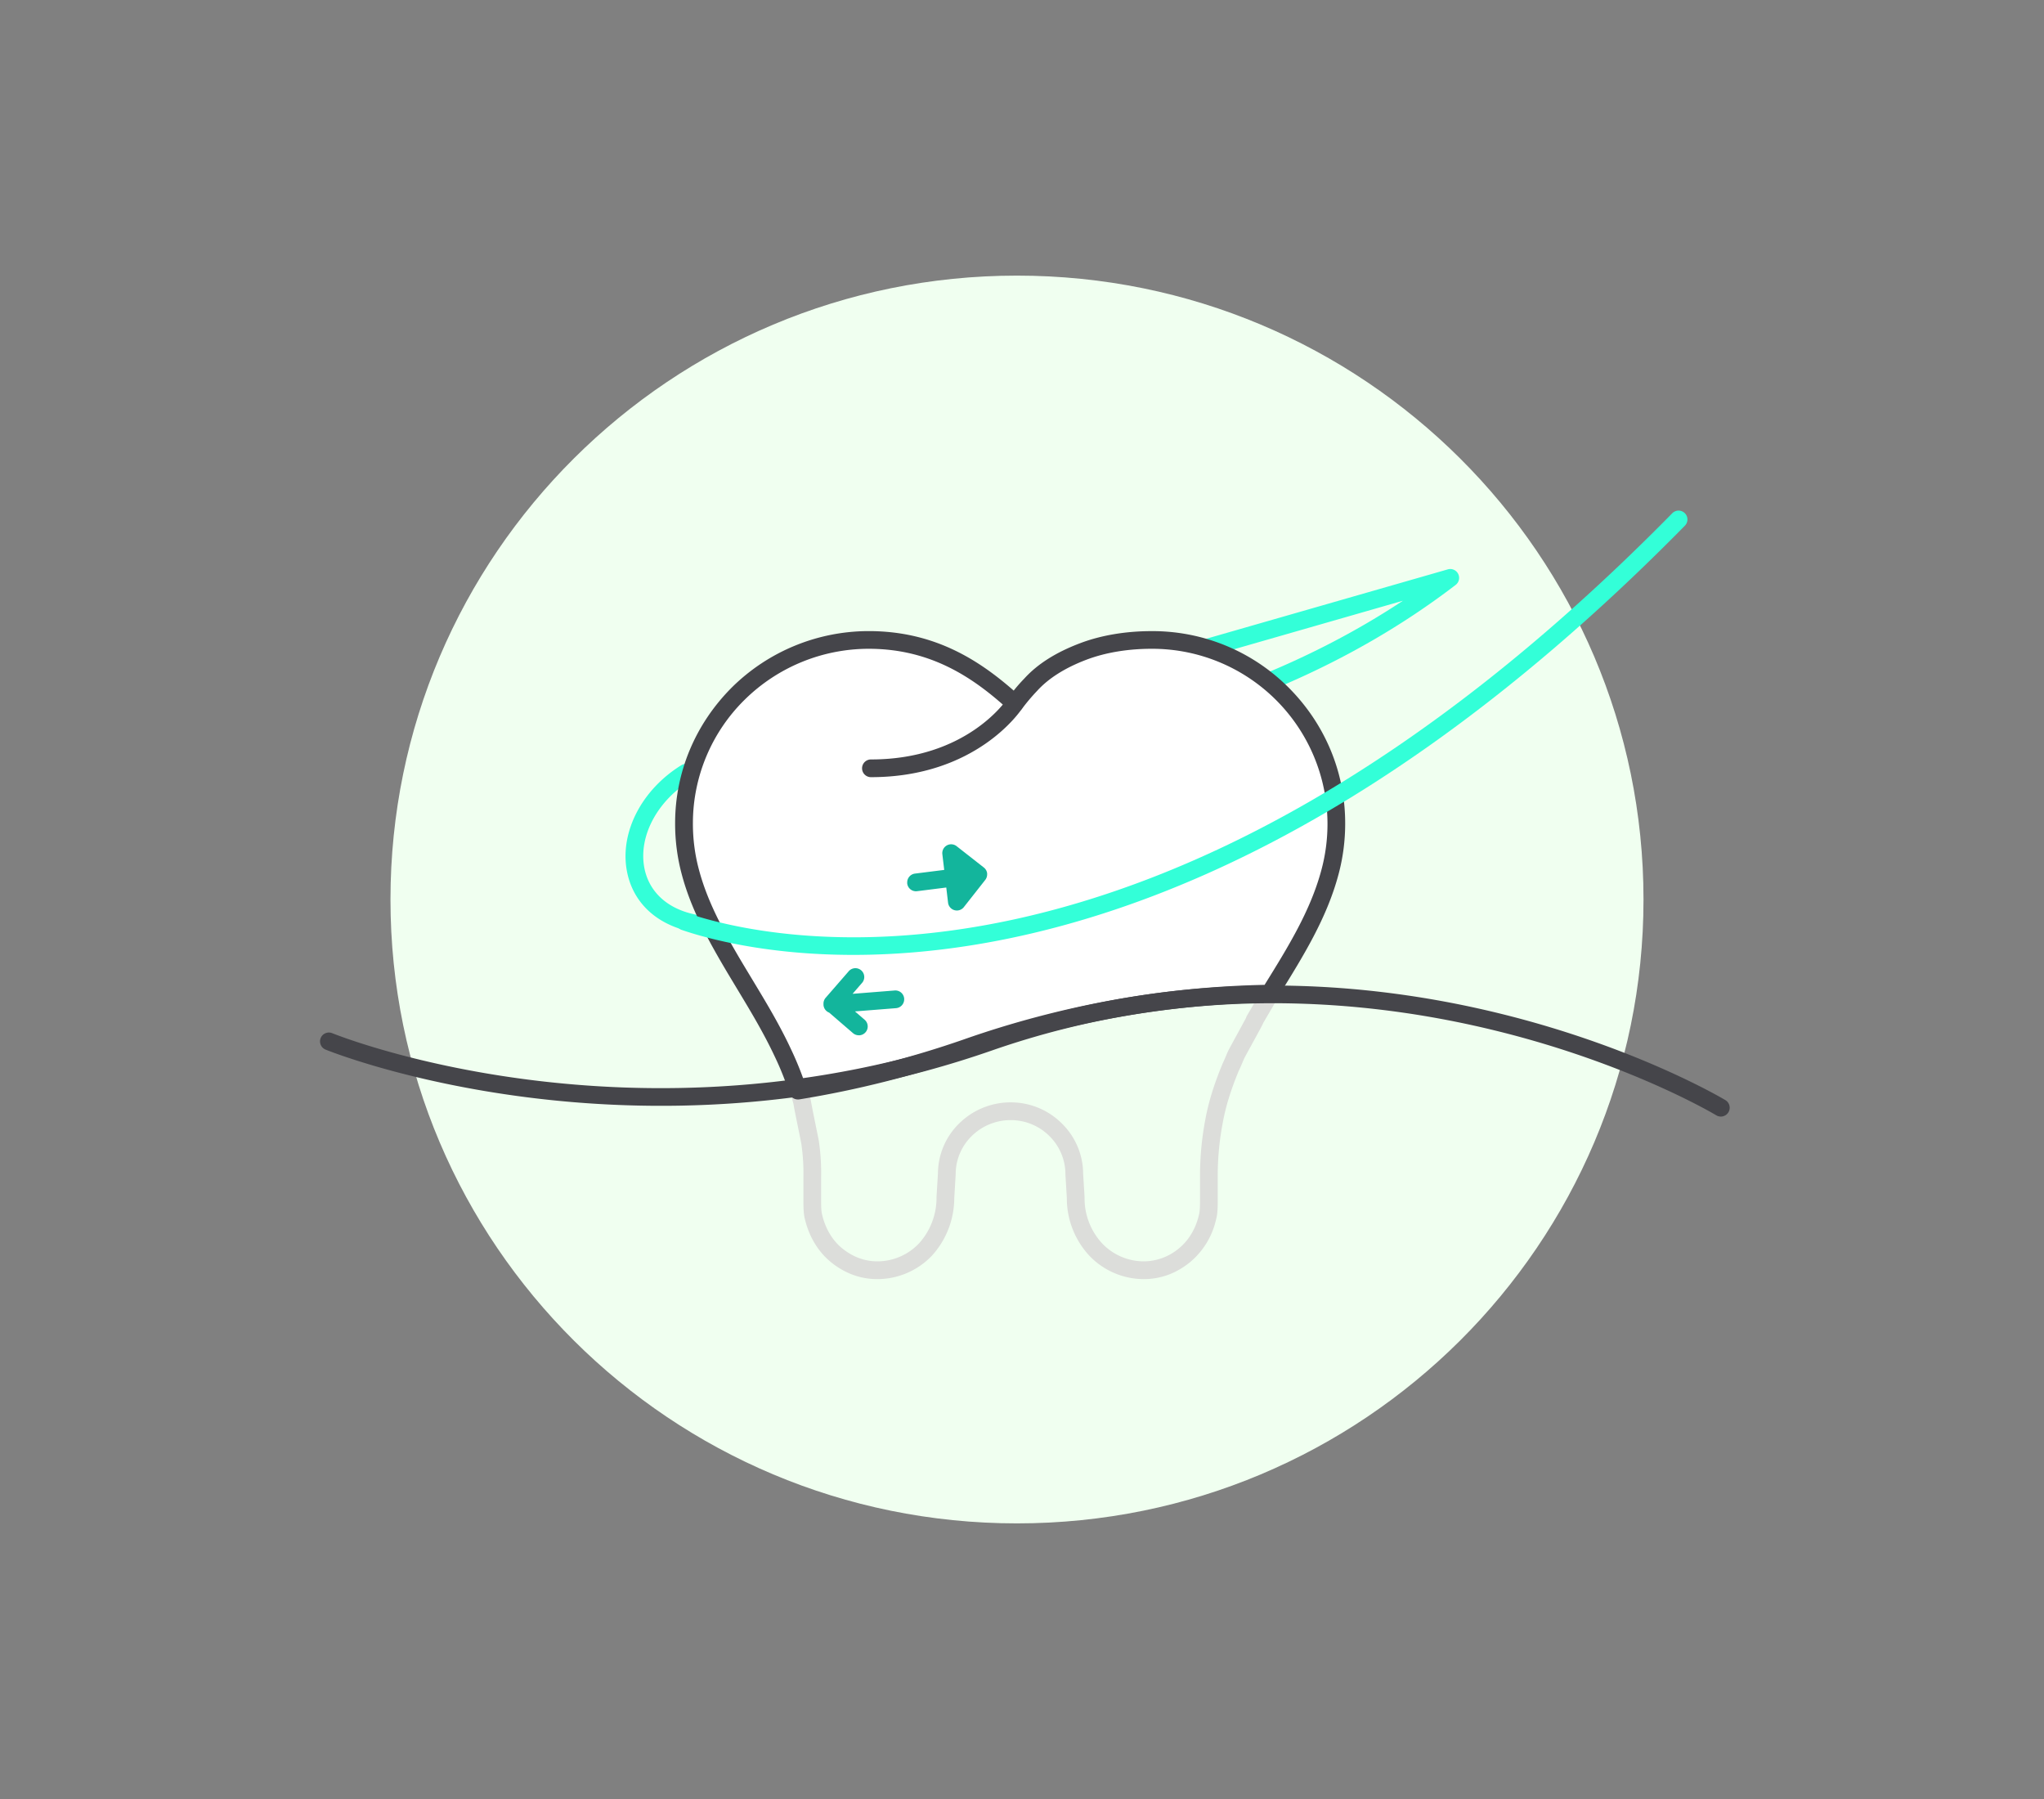 <svg viewBox="0 0 1440 1267.2" xmlns:xlink="http://www.w3.org/1999/xlink" xmlns="http://www.w3.org/2000/svg" data-name="Layer 1" id="Layer_1"><rect x="0" y="0" width="1440" height="1267.2" fill="#808080" stroke="none"/><defs><style>.cls-1{fill:none;}.cls-2{clip-path:url(#clip-path);}.cls-3{fill:#f0fff0;}.cls-4{fill:#33ffd8;}.cls-5{fill:#dcddda;}.cls-6{fill:#fff;}.cls-7{fill:#45454a;}.cls-8{fill:#13b59c;}</style><clipPath id="clip-path"><rect height="878.92" width="998.77" y="194.14" x="220.61" class="cls-1"></rect></clipPath></defs><g class="cls-2"><path d="M716.47,1073.06c243.77,0,441.38-196.75,441.38-439.46S960.24,194.14,716.47,194.14,275.09,390.89,275.09,633.6,472.7,1073.06,716.47,1073.06Z" class="cls-3"></path><path d="M488,656.42a6.39,6.39,0,0,1-1.3-.14c-24.84-5.26-41.31-21.12-45.19-43.5-4.68-27.07,10.85-56.76,38.67-73.9a6.25,6.25,0,0,1,6.55,10.64c-23.51,14.48-36.74,39-32.91,61.13,3,17.09,15.88,29.27,35.47,33.42A6.24,6.24,0,0,1,488,656.42ZM609.7,541.27c-19.2,0-30.43-.85-31-.89a6.24,6.24,0,0,1-1.21-12.22l442.39-127.07a6.24,6.24,0,0,1,5.52,11C873,528.9,683.12,541.27,609.7,541.27ZM988.35,423.15,620.84,528.71C694,527.53,851.85,513.45,988.35,423.15Z" class="cls-4"></path><path d="M805.75,901a53.07,53.07,0,0,1-38.32-16.51A59.25,59.25,0,0,1,751.59,844l-1-16.7a37.72,37.72,0,0,0-11.29-27.08A38.46,38.46,0,0,0,711.93,789a39,39,0,0,0-27.37,11.24A37.49,37.49,0,0,0,673.28,827l-1,17a60.45,60.45,0,0,1-15.71,40.45A53.15,53.15,0,0,1,618.11,901c-11.91,0-22.9-4-32.69-11.94-8.87-7.18-15.37-17.84-18.28-30C566,855,566,849.89,566,844V829.47a142.81,142.81,0,0,0-1.44-23.63c-.2-1.18-1.09-5.59-2.1-10.56-1.84-9-3.16-15.58-3.46-17.65a44.46,44.46,0,0,0-2.13-6.6,6.24,6.24,0,1,1,11.58-4.65,55.82,55.82,0,0,1,2.85,9.13c.33,2.21,2.1,10.92,3.39,17.29,1.05,5.16,2,9.75,2.2,11a154.2,154.2,0,0,1,1.59,25.6V844c0,4.92,0,9.16.77,11.85,2.35,9.77,7.32,18,14.07,23.47,7.51,6.08,15.86,9.16,24.83,9.16a40.54,40.54,0,0,0,29.26-12.61A47.82,47.82,0,0,0,659.78,844c0-.13,0-.76,0-.88l1-16.58a49.6,49.6,0,0,1,14.94-35.18,51.58,51.58,0,0,1,36.18-14.87,50.91,50.91,0,0,1,36.18,14.87,49.89,49.89,0,0,1,15,35.56l1,16.2c0,.12,0,.75,0,.88a46.59,46.59,0,0,0,12.41,31.87,40.54,40.54,0,0,0,29.26,12.61,38.7,38.7,0,0,0,24.82-9.16c6.76-5.46,11.74-13.7,14-23.21.84-2.94.84-7.19.84-12.11V829.47a212.66,212.66,0,0,1,3.64-40.33c2.26-12.63,6.23-25.49,12.48-40.42.86-1.77,1.43-3.15,2-4.52.69-1.64,1.37-3.28,2.2-4.91.34-.68,2.33-4.33,4.71-8.69,2.24-4.1,5.59-10.24,7.43-13.67a5.85,5.85,0,0,1,.67-1.6l10.59-18.09a6.24,6.24,0,1,1,10.77,6.32l-9.87,16.85c-.67,1.54-1.59,3.24-2.61,5.13-1.76,3.24-4,7.39-6,11-2.28,4.16-4.19,7.66-4.52,8.31-.68,1.36-1.25,2.74-1.83,4.12-.68,1.64-1.37,3.27-2.2,4.91-5.7,13.68-9.43,25.71-11.53,37.48a198.17,198.17,0,0,0-3.44,38.07V844c0,5.86,0,10.92-1.25,15.28a54.71,54.71,0,0,1-18.22,29.75C828.65,897,817.66,901,805.75,901Z" class="cls-5"></path><path d="M936.9,614.51a130.39,130.39,0,0,0,4.54-34.65c0-35.66-14.62-67.8-38.33-91.41a129.12,129.12,0,0,0-91.81-37.67c-16.64,0-33.29,2.52-47.92,8s-27.74,13.06-37.33,23.61A163.24,163.24,0,0,0,715,495.48c-23.21-21.09-54.48-44.7-102.91-44.7a130.32,130.32,0,0,0-91.8,37.67c-23.71,23.61-38.34,55.75-38.34,91.41a130.39,130.39,0,0,0,4.54,34.65c6.05,22.61,17.15,43.2,29.26,63.79s25.22,40.68,35.81,63.28a207.88,207.88,0,0,1,10.59,26.62,702.78,702.78,0,0,0,119-30.13,673.84,673.84,0,0,1,213.38-38.18,1.75,1.75,0,0,1,.5-1C912.19,671.27,928.83,644.65,936.9,614.51Z" class="cls-6"></path><path d="M562.11,774.44a6.25,6.25,0,0,1-6-4.35,201.68,201.68,0,0,0-10.28-25.84c-7.87-16.79-17.33-32.46-26.49-47.63-3-5-6.09-10.09-9.07-15.15-13.68-23.28-24-43.29-29.9-65.34a137.42,137.42,0,0,1-4.75-36.27c0-36,14.26-70,40.17-95.83a137.19,137.19,0,0,1,96.21-39.49c46.3,0,77.67,20.51,102.16,41.91a109.08,109.08,0,0,1,7.44-8.45c9.31-10.26,22.31-18.52,39.53-25,14.62-5.52,32-8.44,50.12-8.44A135.38,135.38,0,0,1,907.51,484c25.91,25.79,40.17,59.82,40.17,95.83a137.6,137.6,0,0,1-4.75,36.28c-8.22,30.7-24.65,57.15-42,85.16l-.54.87a6.25,6.25,0,0,1-5.71,4A669.48,669.48,0,0,0,683.23,744a713.38,713.38,0,0,1-120.12,30.4A5.7,5.7,0,0,1,562.11,774.44ZM612.05,457a124.61,124.61,0,0,0-87.4,35.85,122.07,122.07,0,0,0-36.5,87,124.86,124.86,0,0,0,4.32,33c5.55,20.72,15.45,39.87,28.62,62.27,2.95,5,6,10,9,15,9.32,15.44,19,31.4,27.09,48.76a223.59,223.59,0,0,1,9.19,22.24,699.69,699.69,0,0,0,112.75-29A682.3,682.3,0,0,1,890.9,693.72c16.66-26.83,32.33-52.25,40-80.82,0,0,0,0,0,0a124.62,124.62,0,0,0,4.32-33A123.49,123.49,0,0,0,811.3,457c-16.68,0-32.49,2.64-45.72,7.63-15.1,5.71-26.85,13.1-34.91,22a137.61,137.61,0,0,0-9.52,11.11l-1.33,1.66a6.22,6.22,0,0,1-9.06.71C687.32,478.8,657.27,457,612.05,457ZM899.46,703.29h0Zm1.32-3.39h0Zm-5.74-1h0Z" class="cls-7"></path><path d="M715,495.48s-29.77,45.71-101.39,45.71Z" class="cls-6"></path><path d="M613.57,547.43a6.24,6.24,0,1,1,0-12.48c67.1,0,95-41.14,96.16-42.89a6.25,6.25,0,0,1,10.46,6.83C718.9,500.87,687.73,547.43,613.57,547.43Z" class="cls-7"></path><path d="M1212.32,786.5a6.17,6.17,0,0,1-3.24-.91c-2.34-1.42-236.43-140.93-510.23-45.65-251.55,87.66-467.38.26-469.53-.63a6.24,6.24,0,0,1,4.78-11.53c2.11.87,213.74,86.4,460.64.37,279.52-97.28,518.45,45.33,520.83,46.78a6.24,6.24,0,0,1-3.25,11.57Z" class="cls-7"></path><path d="M601.19,672.62c-61.44,0-103.4-11.61-120.79-17.54a6.24,6.24,0,1,1,4-11.82C536.56,661,815,730.94,1178.11,361.53a6.24,6.24,0,1,1,8.9,8.75C938.69,622.9,728.29,672.62,601.19,672.62Z" class="cls-4"></path><path d="M605,729.24a6.18,6.18,0,0,1-4.07-1.51l-16.78-14.45a6.26,6.26,0,0,1-4-5.36c0-.16,0-.33,0-.49s0-.18,0-.26a6.26,6.26,0,0,1,1.52-4.34l16.15-18.58a6.24,6.24,0,1,1,9.42,8.18l-6.6,7.61,29.64-2.35a6.23,6.23,0,0,1,6.72,5.73c0,.17,0,.34,0,.5a6.24,6.24,0,0,1-5.75,6.22l-28.93,2.29,6.78,5.84a6.24,6.24,0,0,1-4.07,11Zm69.11-87.89a6.25,6.25,0,0,1-6.2-5.51l-1.26-10.68-20.52,2.58a6.21,6.21,0,0,1-7-5.41,7.13,7.13,0,0,1,0-.79,6.25,6.25,0,0,1,5.46-6.19l20.61-2.59-1.31-11.07a6.24,6.24,0,0,1,10.06-5.64l19.14,15a6.19,6.19,0,0,1,2.35,4.06c0,.05,0,.1,0,.14v0a5.37,5.37,0,0,1,0,.7,6.24,6.24,0,0,1-1.36,3.89L679,639A6.24,6.24,0,0,1,674.1,641.35Z" class="cls-8"></path></g></svg>